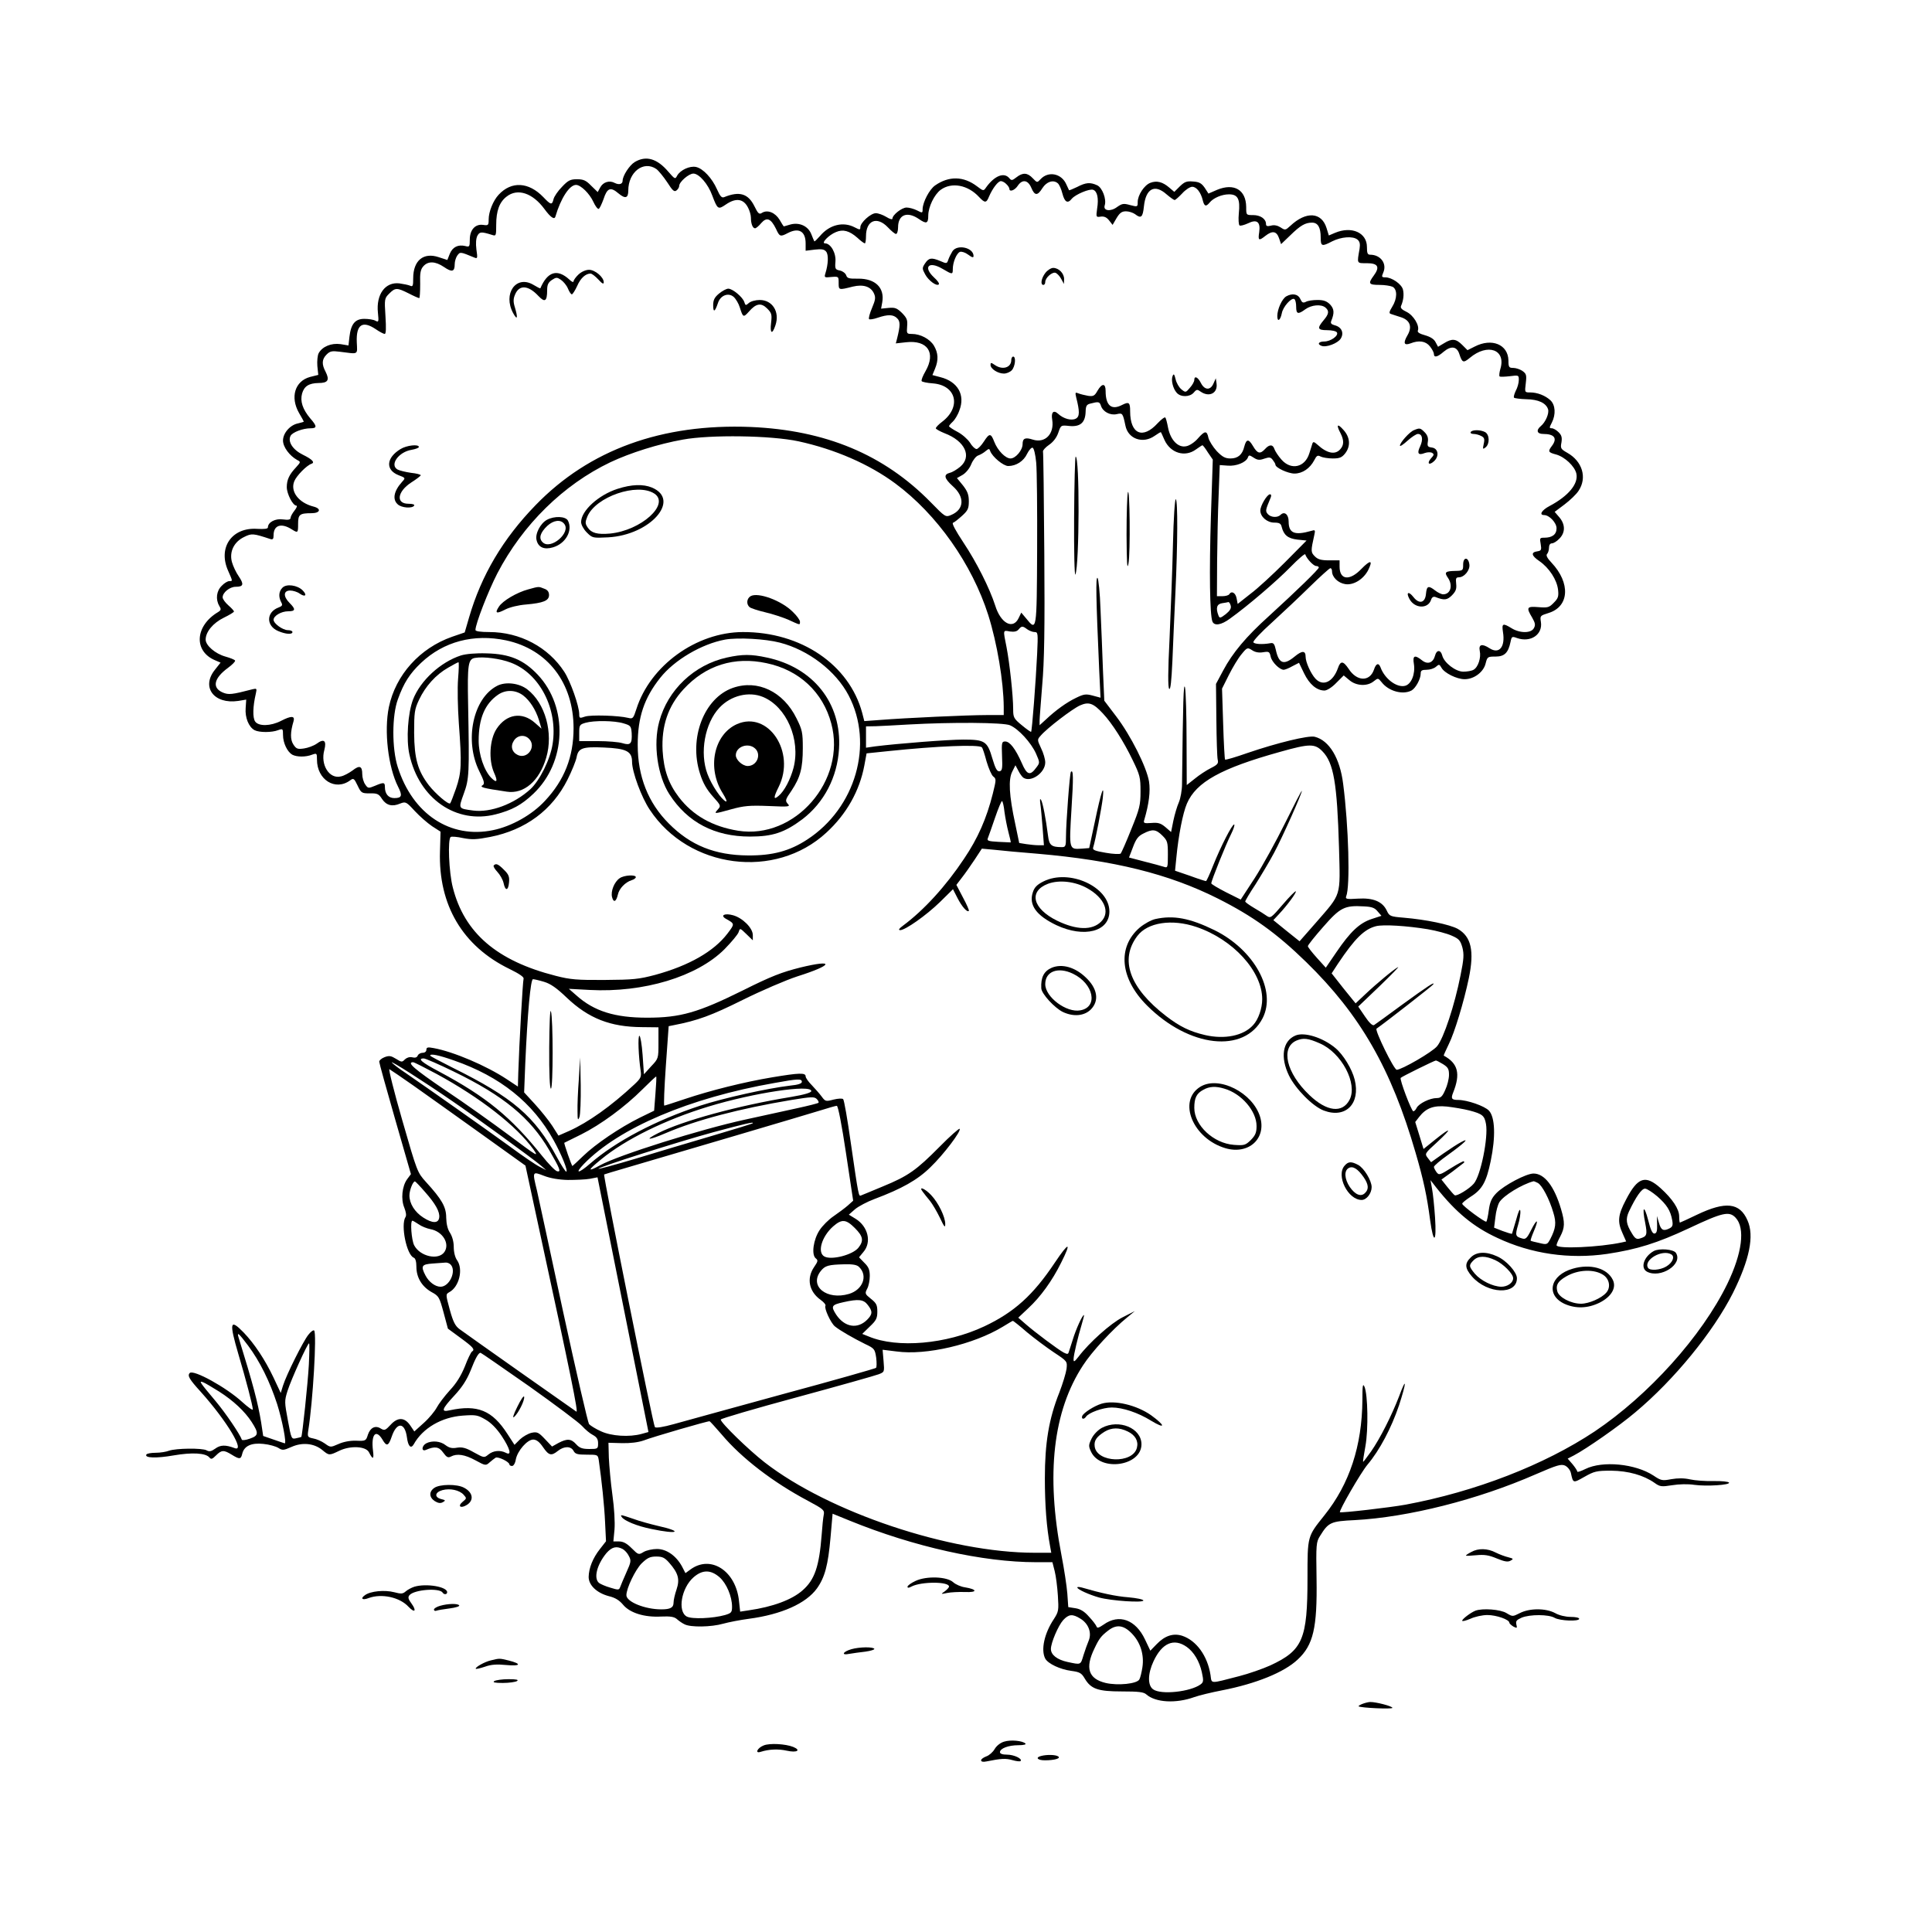 <?xml version="1.0" standalone="no"?>
<!DOCTYPE svg PUBLIC "-//W3C//DTD SVG 20010904//EN"
 "http://www.w3.org/TR/2001/REC-SVG-20010904/DTD/svg10.dtd">
<svg version="1.0" xmlns="http://www.w3.org/2000/svg"
 width="1024pt" height="1024pt" viewBox="0 0 1024 1024"
 preserveAspectRatio="xMidYMid meet">
<g transform="translate(0,1024) scale(0.1,-0.1)"
fill="#000000" stroke="none">
<path d="M3364 9381 c-28 -17 -64 -73 -64 -99 0 -18 -19 -23 -41 -12 -29 16
-63 5 -78 -24 l-13 -24 -35 34 c-27 28 -41 34 -75 34 -35 0 -47 -6 -79 -40
-22 -22 -42 -52 -45 -65 -8 -33 -14 -32 -54 10 -78 81 -169 86 -237 13 -29
-31 -53 -90 -53 -131 0 -31 -2 -33 -29 -29 -42 6 -71 -26 -71 -78 0 -38 -2
-40 -24 -34 -38 9 -67 -5 -82 -41 l-13 -33 -46 15 c-81 27 -135 -18 -135 -112
0 -41 -2 -46 -17 -39 -10 4 -35 9 -56 12 -75 9 -124 -58 -114 -155 5 -49 4
-52 -13 -43 -10 6 -37 10 -59 10 -49 0 -71 -27 -79 -96 l-5 -45 -42 7 c-49 7
-97 -13 -116 -48 -6 -11 -9 -42 -7 -68 l5 -47 -44 -11 c-80 -22 -106 -107 -58
-191 14 -23 25 -44 25 -46 0 -1 -14 -5 -30 -9 -42 -8 -80 -51 -80 -91 0 -34
34 -80 75 -103 20 -10 19 -11 -6 -39 -36 -38 -49 -66 -49 -105 0 -35 32 -98
51 -98 6 0 1 -12 -10 -26 -12 -15 -21 -32 -21 -39 0 -9 -12 -12 -40 -8 -41 6
-80 -15 -80 -42 0 -8 -18 -10 -57 -8 -134 9 -209 -99 -154 -222 25 -57 25 -55
6 -55 -9 0 -27 -11 -40 -25 -28 -27 -33 -72 -13 -106 11 -18 10 -23 -6 -33
-123 -73 -131 -208 -15 -256 l28 -12 -30 -38 c-74 -92 -5 -184 124 -165 l42 7
-3 -45 c-4 -50 16 -100 47 -117 25 -13 92 -13 125 0 25 9 26 8 26 -26 0 -42
23 -89 49 -104 25 -13 72 -13 105 0 25 9 26 8 26 -26 0 -107 97 -168 176 -110
17 13 21 11 39 -27 19 -40 22 -42 65 -42 40 1 48 -3 65 -30 23 -34 54 -42 96
-24 29 11 32 10 77 -39 26 -28 67 -64 92 -81 l45 -29 -3 -104 c-9 -285 120
-503 369 -624 51 -25 78 -43 74 -52 -4 -12 -23 -340 -28 -499 l-2 -72 -59 39
c-109 72 -283 146 -388 165 -31 6 -38 4 -38 -9 0 -9 -8 -16 -20 -16 -11 0 -23
-7 -26 -15 -4 -10 -14 -13 -29 -9 -14 3 -28 -1 -39 -11 -15 -16 -18 -15 -47 3
-26 16 -36 18 -60 9 -16 -6 -29 -17 -29 -24 0 -7 38 -144 84 -304 l84 -292
-20 -27 c-27 -37 -34 -106 -15 -151 9 -23 12 -42 6 -50 -26 -42 6 -200 44
-215 9 -3 14 -21 14 -48 0 -57 29 -105 80 -134 39 -21 42 -27 64 -108 l23 -86
68 -50 c67 -49 77 -61 59 -72 -5 -4 -22 -38 -37 -78 -20 -49 -45 -90 -80 -127
-28 -31 -59 -72 -69 -91 -10 -19 -40 -56 -68 -81 l-51 -46 -21 31 c-30 45 -67
46 -105 4 -27 -29 -32 -31 -51 -20 -29 19 -56 6 -69 -32 -10 -33 -12 -34 -63
-32 -32 1 -68 -6 -94 -18 -41 -18 -42 -18 -71 3 -17 12 -44 24 -62 27 -30 6
-31 9 -26 43 24 148 46 515 31 529 -4 4 -18 -6 -31 -23 -27 -34 -115 -209
-134 -269 l-12 -39 -38 81 c-45 95 -102 181 -159 240 -73 75 -77 54 -27 -117
39 -131 76 -273 76 -291 0 -7 -25 11 -56 39 -85 78 -258 173 -278 154 -14 -14
-3 -33 59 -101 138 -154 238 -321 178 -297 -48 18 -75 17 -102 -3 -21 -15 -32
-17 -46 -9 -24 13 -162 11 -199 -2 -15 -6 -47 -11 -71 -11 -24 0 -46 -4 -49
-9 -12 -19 53 -21 144 -5 99 17 170 13 190 -11 9 -11 15 -9 35 11 29 29 41 30
83 4 42 -26 49 -25 56 5 10 41 48 59 112 52 31 -3 66 -13 79 -21 22 -14 27
-14 70 5 58 26 121 19 164 -17 35 -29 36 -29 90 -3 59 28 141 24 157 -9 20
-40 27 -38 21 9 -11 86 15 117 50 59 22 -38 32 -35 49 15 27 80 70 78 81 -4 6
-47 21 -62 36 -36 47 85 147 144 260 152 69 5 79 3 120 -21 29 -16 60 -48 86
-87 45 -68 55 -107 22 -89 -30 15 -66 12 -92 -9 -23 -19 -24 -18 -77 11 -42
24 -61 29 -89 25 -27 -5 -42 -1 -61 13 -27 22 -72 26 -103 10 -25 -14 -26 -45
-2 -35 48 21 70 17 92 -14 18 -25 26 -29 41 -21 32 17 73 11 130 -20 53 -29
55 -29 75 -11 11 10 26 21 32 25 13 7 73 -22 73 -36 0 -4 6 -8 14 -8 8 0 17
15 20 35 9 46 61 105 92 105 17 0 33 -12 52 -40 31 -45 44 -48 79 -20 33 26
69 26 83 0 9 -17 21 -20 70 -20 59 0 59 0 64 -32 15 -105 29 -236 33 -325 l5
-102 -32 -41 c-38 -48 -59 -101 -60 -148 0 -44 43 -85 107 -102 34 -8 56 -22
76 -46 36 -43 113 -67 202 -62 47 2 68 -1 82 -13 10 -9 28 -22 41 -28 32 -17
142 -15 205 3 29 8 90 20 136 26 173 23 303 81 361 161 42 59 59 123 72 270
l11 126 91 -37 c339 -138 706 -220 987 -220 l87 0 12 -47 c7 -27 14 -85 17
-130 5 -78 4 -85 -21 -124 -51 -76 -70 -164 -46 -210 15 -27 78 -57 138 -65
44 -6 54 -11 71 -40 33 -56 70 -69 197 -69 89 0 116 -3 130 -16 49 -43 157
-49 254 -14 25 9 91 25 148 36 179 35 328 95 400 163 83 77 104 168 100 428
-3 184 -2 195 19 228 44 71 56 77 183 83 283 15 652 108 960 243 113 49 134
55 155 46 14 -7 27 -23 31 -39 12 -55 11 -55 71 -21 53 30 65 33 143 33 91 -1
172 -24 230 -65 28 -20 36 -21 93 -12 36 6 85 7 117 2 65 -9 192 -1 184 12 -3
5 -40 9 -82 8 -43 -1 -98 3 -125 9 -31 7 -64 7 -99 1 -47 -9 -54 -8 -94 19
-96 63 -270 80 -361 35 -24 -12 -43 -18 -43 -14 0 5 -11 22 -25 39 l-26 30 33
17 c65 34 239 155 325 228 207 173 414 427 518 633 88 177 114 303 77 385 -41
94 -116 102 -267 30 -48 -23 -89 -42 -91 -42 -2 0 -4 15 -4 33 0 39 -36 93
-98 149 -81 73 -122 59 -184 -61 -43 -81 -46 -117 -18 -178 l19 -43 -22 -5
c-120 -26 -347 -36 -347 -15 0 6 9 27 20 47 24 46 25 73 4 144 -36 122 -88
189 -146 189 -39 0 -156 -62 -197 -104 -25 -26 -34 -46 -40 -90 -4 -31 -10
-58 -13 -61 -6 -6 -128 84 -128 95 0 5 19 20 43 36 63 39 85 79 108 190 27
130 23 232 -9 267 -23 25 -116 57 -163 57 -35 0 -40 7 -27 39 40 100 26 155
-50 196 -1 1 11 28 27 61 30 60 80 224 106 349 30 145 13 221 -59 262 -43 23
-167 49 -286 59 -72 6 -76 8 -90 38 -23 48 -72 68 -153 63 -60 -4 -67 -2 -62
12 22 52 13 373 -16 596 -17 137 -74 231 -151 250 -33 8 -198 -32 -356 -86
-63 -22 -116 -38 -119 -35 -2 2 -7 88 -10 190 l-6 186 36 72 c20 40 50 90 67
110 30 37 32 37 56 22 16 -11 36 -15 59 -11 31 5 34 3 40 -24 6 -28 47 -69 69
-69 6 0 27 8 46 19 l35 18 27 -56 c28 -58 67 -91 108 -91 13 0 40 17 62 40
l40 40 30 -25 c36 -31 95 -34 129 -6 23 18 23 18 42 -5 37 -48 112 -68 158
-44 22 12 49 61 49 90 0 16 6 20 32 20 17 0 39 7 49 16 16 14 18 14 29 -5 15
-28 81 -61 123 -61 50 0 100 38 111 83 9 36 11 37 53 37 47 0 67 20 79 77 6
30 8 31 35 21 72 -25 137 19 126 86 -5 32 -4 33 41 47 110 34 117 159 15 267
-23 24 -30 39 -23 46 5 5 10 20 10 33 0 14 6 23 15 23 9 0 27 11 40 25 32 32
32 75 0 113 l-25 29 52 39 c29 22 63 54 75 73 46 69 20 156 -60 201 -35 20
-37 24 -31 55 4 26 1 38 -15 54 -12 12 -28 21 -36 21 -14 0 -14 3 0 30 22 43
19 93 -7 118 -28 26 -70 42 -108 42 -29 0 -29 0 -23 49 5 43 3 50 -18 65 -13
9 -35 16 -49 16 -22 0 -25 4 -25 40 -2 84 -88 120 -179 73 l-38 -19 -28 28
c-33 33 -54 35 -96 9 l-32 -19 -13 24 c-8 17 -28 29 -56 37 -29 8 -42 16 -38
25 10 26 -23 81 -60 99 -25 12 -34 21 -29 32 13 30 16 61 10 86 -7 29 -59 65
-93 65 -20 0 -21 3 -12 24 22 48 -13 96 -69 96 -14 0 -17 9 -17 41 0 76 -81
112 -169 75 l-33 -14 -12 39 c-26 85 -108 91 -192 12 -26 -24 -28 -24 -52 -8
-16 10 -34 14 -51 9 -20 -5 -26 -2 -26 9 0 27 -30 47 -68 47 -37 0 -37 0 -37
43 -1 91 -64 128 -154 91 l-46 -20 -20 31 c-17 24 -29 31 -62 33 -34 3 -45 -2
-70 -26 l-29 -29 -27 23 c-35 30 -66 38 -100 25 -32 -12 -67 -65 -67 -102 0
-26 -1 -26 -40 -16 -35 10 -43 8 -69 -10 -34 -26 -75 -21 -66 8 11 33 -13 95
-40 107 -37 17 -60 15 -106 -9 -23 -11 -42 -19 -43 -17 -1 2 -7 15 -14 30 -25
59 -96 73 -137 28 -18 -19 -18 -19 -41 5 -28 30 -53 32 -87 5 -22 -17 -26 -18
-37 -5 -28 34 -79 14 -124 -49 -13 -19 -14 -19 -47 6 -72 55 -150 56 -223 5
-30 -21 -65 -88 -66 -125 0 -22 -1 -22 -30 -7 -16 8 -41 15 -55 15 -25 0 -75
-39 -75 -59 0 -6 -15 -2 -32 9 -18 11 -43 20 -56 20 -27 0 -82 -50 -82 -74 0
-15 -3 -15 -30 -1 -61 32 -134 14 -184 -46 -15 -17 -28 -30 -30 -28 -1 2 -9
19 -16 38 -17 43 -63 64 -111 51 -19 -6 -35 -10 -35 -10 -1 0 -11 16 -22 35
-23 38 -64 55 -93 37 -15 -10 -21 -5 -41 36 -33 66 -79 80 -160 47 -13 -5 -21
4 -38 42 -26 59 -74 110 -111 118 -33 7 -83 -16 -100 -46 -10 -20 -12 -19 -46
20 -60 71 -119 88 -179 52z m115 -37 c12 -9 38 -41 58 -71 28 -44 37 -52 49
-42 8 6 14 17 14 24 0 21 51 65 75 65 30 0 78 -55 100 -116 28 -74 31 -76 72
-48 54 37 94 31 118 -17 8 -15 15 -39 15 -53 0 -31 9 -56 22 -56 5 0 20 12 33
28 29 33 51 24 78 -31 19 -42 23 -43 63 -22 58 30 94 9 94 -55 l0 -39 48 6
c36 4 51 2 61 -11 13 -16 11 -66 -4 -114 -7 -23 -6 -24 31 -20 39 3 39 3 39
-32 0 -38 0 -38 75 -19 55 13 95 1 112 -36 10 -22 8 -34 -10 -77 -12 -28 -19
-54 -16 -59 2 -4 23 -1 46 7 53 18 83 18 103 -3 17 -16 17 -38 0 -106 l-7 -27
54 6 c114 13 160 -55 103 -154 -14 -24 -23 -47 -20 -52 2 -4 29 -10 60 -12
124 -10 151 -125 49 -203 -19 -14 -34 -30 -34 -35 0 -4 21 -16 46 -26 109 -41
147 -124 83 -178 -17 -14 -41 -29 -55 -32 -34 -9 -30 -29 15 -70 66 -58 62
-125 -9 -154 -28 -12 -31 -10 -107 68 -248 253 -557 382 -954 399 -470 19
-855 -120 -1140 -414 -173 -178 -288 -372 -353 -596 l-23 -79 -67 -23 c-171
-60 -299 -202 -335 -373 -26 -127 -4 -317 49 -422 24 -47 20 -60 -20 -60 -31
0 -50 22 -50 59 0 25 -6 26 -53 6 -34 -14 -37 -14 -51 7 -9 12 -16 37 -16 55
0 43 -14 49 -52 19 -18 -13 -45 -28 -61 -31 -61 -16 -110 61 -88 140 13 50 -2
62 -41 33 -16 -11 -46 -22 -67 -25 -34 -5 -41 -2 -56 21 -17 26 -17 64 1 124
8 29 -13 29 -67 1 -55 -28 -117 -29 -136 -4 -15 20 -13 81 3 149 6 27 5 28
-17 23 -111 -29 -127 -30 -157 -18 -60 25 -49 76 26 131 23 17 40 34 38 39 -3
5 -26 14 -51 21 -54 15 -105 59 -105 90 0 41 39 88 96 116 29 14 54 29 54 33
0 4 -13 18 -30 33 -16 14 -30 33 -30 42 0 26 38 56 69 56 42 0 45 13 16 56
-14 20 -30 54 -36 76 -14 54 11 106 65 132 40 20 48 19 139 -11 13 -4 17 0 17
20 0 54 41 67 97 31 32 -20 33 -19 33 30 0 49 8 56 71 56 46 0 54 24 11 35
-79 20 -125 80 -102 135 12 29 66 84 91 92 20 7 3 24 -46 48 -53 26 -81 69
-65 100 10 19 65 40 106 40 35 0 35 11 -2 53 -40 48 -54 90 -43 131 11 39 36
55 87 56 50 0 60 15 38 59 -22 41 -20 67 5 92 18 18 29 20 68 15 104 -13 95
-19 92 50 -4 94 30 117 101 69 20 -14 42 -25 47 -25 7 0 8 32 4 94 -6 92 -5
95 20 120 32 32 41 32 103 1 27 -14 52 -25 56 -25 3 0 5 33 5 74 -2 60 2 78
17 95 25 28 63 27 109 -4 42 -29 57 -26 57 14 0 15 6 36 14 47 15 20 15 20 90
-11 17 -7 18 -4 11 43 -4 32 -2 58 5 72 12 22 20 23 78 5 21 -7 22 -5 22 54 0
73 17 120 55 149 58 46 138 19 200 -65 33 -45 54 -60 59 -40 28 95 74 167 109
167 25 0 72 -46 92 -90 10 -22 23 -39 28 -37 5 1 16 25 26 52 19 59 37 66 79
30 36 -30 52 -26 52 15 0 98 81 161 149 114z m1855 -80 c9 -8 16 -20 16 -25 0
-18 28 -8 44 16 24 36 54 32 72 -10 18 -43 33 -44 59 -2 22 34 57 46 81 26 8
-6 19 -31 25 -55 12 -46 28 -55 50 -27 20 23 94 54 113 47 22 -8 30 -45 21
-100 -6 -45 -6 -46 20 -42 18 2 31 -4 44 -21 l18 -23 21 36 c17 28 28 36 50
36 15 0 37 -7 48 -15 32 -25 41 -17 47 41 10 95 57 120 120 64 19 -16 38 -30
43 -30 4 0 22 16 40 35 17 19 41 35 53 35 23 0 46 -30 56 -72 8 -32 17 -35 36
-12 20 25 65 44 103 44 47 0 60 -25 52 -101 -3 -32 -1 -61 4 -64 5 -3 24 2 44
11 48 24 68 8 60 -47 -7 -44 -2 -47 33 -19 37 29 59 25 72 -12 l11 -32 48 46
c54 53 80 68 116 68 31 0 46 -25 46 -79 0 -47 6 -49 61 -20 48 24 110 29 134
9 12 -10 15 -23 11 -49 -14 -80 -16 -76 39 -76 59 0 70 -20 36 -66 -31 -42
-27 -49 30 -49 28 0 59 -5 70 -10 26 -14 25 -63 -2 -106 -16 -26 -18 -35 -7
-38 7 -3 29 -9 49 -16 52 -15 66 -51 39 -97 -24 -41 -19 -56 16 -43 45 18 81
12 103 -16 12 -15 21 -33 21 -40 0 -21 19 -17 52 12 40 33 70 28 83 -13 15
-46 21 -48 55 -20 95 80 194 44 162 -59 -5 -18 -7 -35 -4 -39 3 -3 27 -2 54 1
47 6 48 6 48 -20 0 -15 -7 -41 -16 -57 -8 -17 -13 -34 -9 -37 3 -3 33 -7 65
-8 64 -1 104 -20 115 -53 7 -22 -14 -70 -39 -90 -26 -22 -19 -41 13 -41 60 0
77 -23 46 -64 -22 -29 -19 -34 23 -45 46 -13 98 -62 107 -101 12 -54 -42 -119
-142 -172 -42 -22 -57 -48 -29 -48 28 0 66 -41 66 -70 0 -33 -23 -50 -65 -50
-24 0 -25 -2 -19 -34 5 -30 3 -35 -17 -38 -36 -5 -33 -23 10 -52 52 -36 93
-99 99 -152 4 -36 0 -46 -23 -69 -24 -25 -32 -27 -81 -23 -62 5 -66 -1 -33
-56 16 -28 18 -39 9 -55 -14 -28 -74 -28 -118 -1 -47 29 -53 26 -46 -20 13
-79 -20 -119 -71 -86 -40 26 -59 21 -52 -14 8 -36 -9 -87 -33 -100 -10 -6 -35
-10 -54 -10 -41 0 -102 47 -112 86 -8 31 -30 31 -38 -1 -10 -38 -39 -49 -69
-25 -39 31 -51 26 -43 -20 8 -53 -14 -107 -47 -115 -44 -11 -108 37 -130 98
-10 26 -24 21 -35 -13 -23 -65 -91 -62 -134 5 -29 43 -43 44 -57 3 -26 -73
-79 -98 -119 -55 -24 26 -52 87 -52 116 0 33 -18 34 -57 2 -59 -49 -85 -39
-101 35 -7 31 -12 38 -28 35 -44 -8 -87 -5 -91 5 -2 7 42 54 99 105 57 52 147
137 200 189 53 52 102 96 108 98 5 2 10 -5 10 -16 0 -31 32 -62 70 -68 44 -7
97 26 122 75 26 53 12 55 -36 6 -62 -65 -116 -60 -116 12 l0 33 -55 0 c-43 0
-60 5 -76 21 -22 22 -22 28 -3 113 6 27 5 29 -17 22 -88 -25 -119 -12 -119 50
0 37 -22 56 -43 35 -16 -16 -52 -14 -68 5 -13 16 -12 20 16 87 4 10 3 17 -4
17 -15 0 -51 -60 -51 -86 0 -33 36 -64 74 -64 27 0 35 -5 39 -22 11 -44 33
-62 83 -68 l49 -5 -115 -116 c-63 -63 -145 -139 -183 -167 l-67 -53 -6 31 c-6
29 -27 40 -39 20 -3 -5 -19 -10 -36 -10 l-29 0 1 188 c1 103 4 259 8 347 l6
160 42 -3 c45 -4 97 17 107 43 5 14 8 14 31 -1 20 -13 31 -14 56 -5 27 9 34 8
45 -7 7 -9 14 -20 14 -25 0 -16 67 -47 101 -47 42 0 82 27 105 71 12 24 18 28
34 19 10 -5 39 -10 64 -10 36 0 48 5 65 26 31 39 27 87 -9 126 -32 36 -39 27
-15 -18 19 -38 19 -63 -2 -86 -27 -30 -70 -21 -120 25 -18 16 -23 17 -27 6 -2
-8 -10 -31 -16 -51 -23 -76 -97 -92 -148 -34 -17 19 -33 44 -37 55 -8 26 -27
27 -50 1 -26 -28 -40 -25 -64 16 -23 39 -35 38 -46 -3 -10 -43 -34 -63 -73
-63 -28 0 -43 8 -73 39 -20 22 -40 54 -44 70 -8 40 -19 39 -56 -3 -16 -19 -44
-38 -61 -41 -43 -10 -84 32 -97 98 -5 26 -11 51 -15 54 -3 4 -21 -10 -40 -30
-79 -87 -146 -58 -146 63 0 47 -6 52 -42 34 -57 -30 -88 -4 -88 74 0 41 -19
42 -43 1 -15 -27 -22 -31 -50 -27 -17 3 -41 9 -51 13 -17 7 -18 5 -12 -21 19
-75 19 -102 -2 -113 -23 -12 -65 -1 -94 26 -24 22 -38 8 -31 -32 12 -75 -38
-126 -103 -105 -40 13 -54 7 -54 -24 0 -32 -37 -76 -64 -76 -27 0 -68 42 -86
88 -18 47 -26 47 -55 2 -14 -22 -32 -40 -39 -40 -8 0 -24 15 -35 34 -12 18
-41 44 -66 57 -25 13 -45 27 -45 30 0 3 9 14 20 24 10 9 27 36 35 60 32 82 -9
153 -101 176 l-42 11 14 34 c19 46 17 83 -6 122 -22 36 -72 62 -117 62 -27 0
-28 2 -25 40 3 34 -1 44 -27 71 -27 26 -37 30 -71 27 l-40 -4 6 33 c14 77 -36
127 -128 126 -48 -1 -58 2 -63 18 -4 11 -19 22 -33 25 -25 5 -27 9 -24 47 4
46 -25 97 -55 97 -23 0 20 45 58 60 37 16 71 7 113 -30 18 -17 36 -30 40 -30
3 0 6 17 6 38 0 84 58 108 116 47 18 -19 37 -35 43 -35 6 0 11 16 11 35 0 68
49 87 112 43 38 -26 48 -23 48 19 0 46 32 112 66 137 58 42 144 26 203 -38 31
-33 39 -33 53 2 19 44 48 82 63 82 7 0 21 -7 29 -16z m501 -1174 c10 -32 49
-53 84 -45 31 7 32 5 46 -61 14 -71 93 -98 155 -54 17 12 32 21 33 19 2 -2 10
-21 19 -41 32 -70 109 -93 167 -50 17 12 32 22 34 22 3 0 16 -17 29 -38 l26
-38 -10 -304 c-9 -289 -6 -518 8 -554 10 -25 47 -19 93 15 95 68 250 201 321
274 41 42 76 72 78 67 7 -23 44 -62 58 -62 8 0 14 -4 14 -8 0 -9 -116 -122
-264 -257 -121 -109 -193 -195 -243 -289 l-38 -71 2 -189 c1 -104 4 -199 7
-212 5 -20 0 -27 -36 -45 -24 -12 -62 -37 -85 -56 l-43 -34 -1 238 c0 131 -4
256 -8 278 -8 36 -11 -71 -16 -510 0 -33 -8 -77 -17 -98 -9 -20 -22 -64 -29
-97 l-12 -60 -30 26 c-25 21 -39 25 -74 22 -40 -3 -44 -1 -38 17 25 85 33 151
25 203 -13 77 -97 244 -174 345 l-63 83 -7 159 c-3 88 -9 233 -13 323 -3 91
-11 165 -16 169 -10 6 -8 -105 9 -489 l7 -146 -41 11 c-37 10 -48 8 -89 -12
-50 -24 -107 -65 -160 -115 l-33 -30 0 25 c0 13 7 98 14 189 11 124 14 296 11
695 -2 292 -5 535 -7 542 -1 6 13 22 32 35 22 15 40 38 49 64 14 41 14 41 60
36 57 -5 83 18 85 75 1 32 5 39 26 44 42 11 48 10 55 -11z m-1603 -189 c193
-42 375 -121 514 -224 220 -163 406 -427 492 -697 47 -149 81 -352 82 -487 l0
-43 -92 0 c-98 0 -426 -15 -565 -26 l-82 -6 -11 43 c-69 257 -325 430 -633
429 -247 -1 -491 -178 -564 -408 -16 -50 -19 -53 -43 -47 -52 13 -199 17 -229
7 -29 -10 -31 -9 -31 13 0 42 -46 173 -79 224 -85 131 -235 211 -398 211 -46
0 -73 4 -73 11 0 32 68 207 116 300 135 259 350 470 599 589 106 50 255 97
384 120 147 27 469 22 613 -9z m1260 -112 c4 -41 6 -251 5 -466 -2 -430 -2
-430 -58 -361 l-26 31 -14 -29 c-30 -63 -95 -28 -124 66 -30 93 -99 230 -169
335 -41 62 -62 101 -55 104 7 2 28 19 48 37 31 28 36 39 36 77 0 35 -7 53 -31
84 l-32 39 30 17 c17 10 37 34 46 57 9 22 26 43 37 46 11 4 29 14 39 23 17 14
20 14 24 1 11 -31 70 -80 96 -80 42 0 82 26 100 65 10 20 23 34 29 32 7 -2 15
-36 19 -78z m1031 -759 c4 -14 -4 -27 -26 -45 -29 -22 -33 -23 -39 -7 -15 39
-9 61 20 65 15 2 30 5 33 6 4 0 9 -8 12 -19z m-1079 -125 c11 -8 29 -15 39
-15 19 0 19 -6 14 -117 -7 -145 -27 -407 -32 -412 -2 -1 -24 14 -49 35 -43 35
-46 42 -46 85 0 72 -19 245 -35 328 -19 95 -20 91 18 84 23 -3 37 0 46 11 16
19 21 19 45 1z m-2762 -59 c221 -47 358 -226 358 -466 0 -152 -49 -275 -151
-384 -69 -75 -178 -136 -276 -156 -226 -47 -426 85 -505 335 -31 97 -31 273 1
359 31 86 62 135 123 193 120 113 279 155 450 119z m1451 -12 c152 -39 297
-150 365 -280 135 -258 37 -597 -220 -764 -93 -61 -184 -85 -313 -84 -175 1
-305 53 -420 169 -110 110 -165 250 -165 417 0 146 34 248 119 355 75 95 220
180 344 203 68 12 213 4 290 -16z m1713 -376 c48 -51 111 -150 157 -246 39
-80 42 -93 42 -167 0 -72 -5 -92 -49 -200 -26 -66 -52 -124 -56 -129 -5 -4
-40 -3 -79 4 -59 10 -71 15 -67 28 12 37 45 211 51 262 9 86 -9 33 -42 -125
l-30 -140 -39 -3 c-68 -4 -68 -8 -55 208 11 172 10 213 -3 199 -6 -6 -26 -273
-26 -342 0 -52 -2 -57 -22 -57 -55 0 -67 10 -73 59 -12 94 -28 176 -37 191 -6
10 -7 4 -4 -20 3 -19 8 -77 12 -127 l7 -93 -29 0 c-16 0 -45 3 -65 6 l-37 6
-21 101 c-33 152 -37 236 -16 277 l17 34 16 -30 c8 -16 20 -32 26 -36 40 -27
116 26 116 81 0 17 -10 51 -22 75 -21 45 -21 46 -2 67 34 40 168 142 208 160
47 21 71 12 122 -43z m-2541 -52 c37 -11 40 -14 43 -51 3 -57 -6 -67 -49 -54
-18 6 -78 11 -131 11 l-98 0 0 44 c0 40 2 44 33 53 45 13 154 12 202 -3z
m2048 -10 c45 -19 112 -92 138 -150 21 -48 21 -49 1 -75 -32 -44 -49 -39 -76
24 -34 77 -64 115 -88 115 -18 0 -20 -5 -17 -77 3 -66 1 -78 -13 -81 -13 -2
-22 13 -38 67 -27 93 -40 101 -155 101 -81 0 -347 -21 -467 -36 l-48 -7 0 57
0 56 53 1 c28 1 106 5 172 9 232 13 503 11 538 -4z m-149 -117 c4 -3 15 -37
25 -75 11 -37 27 -74 36 -80 16 -12 15 -18 -3 -91 -33 -131 -79 -236 -152
-344 -97 -146 -213 -273 -325 -356 -20 -15 -25 -22 -14 -23 27 0 138 78 211
149 l69 68 24 -47 c23 -45 51 -77 60 -68 3 2 -11 34 -31 71 l-35 67 29 38 c16
20 46 63 68 96 l38 58 66 -6 c36 -4 139 -14 230 -21 403 -35 693 -106 954
-237 185 -93 312 -184 469 -337 287 -280 451 -566 580 -1011 42 -144 60 -228
77 -357 18 -131 35 -121 26 15 -4 59 -11 127 -16 152 l-8 45 31 -40 c103 -130
197 -208 323 -266 180 -85 382 -114 582 -85 159 24 265 57 434 136 178 84 213
92 247 56 52 -55 35 -188 -44 -351 -135 -277 -417 -590 -703 -782 -268 -178
-632 -319 -1002 -388 -82 -15 -342 -45 -348 -40 -7 6 110 209 146 252 64 76
126 193 167 314 41 126 41 158 0 47 -39 -101 -100 -222 -148 -291 -22 -31 -41
-56 -42 -55 -2 2 4 39 12 83 16 88 13 273 -5 315 -9 20 -11 6 -11 -71 -2 -242
-68 -444 -201 -610 -91 -114 -90 -108 -90 -333 0 -325 -25 -383 -197 -463 -40
-18 -114 -44 -165 -57 -159 -41 -145 -42 -152 6 -16 102 -75 183 -150 208 -47
15 -92 1 -136 -45 l-33 -34 -28 59 c-50 106 -138 138 -220 79 -25 -17 -34 -20
-37 -10 -3 8 -20 31 -40 52 -24 28 -46 41 -72 45 l-38 6 -5 72 c-3 39 -17 131
-31 203 -83 429 -45 763 114 1006 47 73 156 191 235 255 l40 33 -65 -33 c-63
-32 -177 -134 -233 -208 -22 -28 -27 -31 -27 -15 0 23 23 118 44 188 8 26 13
47 11 47 -8 0 -42 -74 -59 -130 -10 -30 -19 -61 -22 -68 -3 -10 -8 -10 -26 -1
-30 16 -153 108 -202 151 l-39 34 53 50 c65 60 127 146 174 241 57 113 42 113
-33 1 -116 -174 -217 -264 -374 -338 -202 -95 -461 -117 -612 -54 l-35 14 40
39 c34 32 40 44 40 79 0 35 -5 45 -34 68 -31 25 -33 28 -20 53 8 14 14 45 14
68 0 32 -6 48 -29 70 l-28 29 23 28 c45 52 25 135 -41 176 l-36 22 33 29 c18
15 65 40 103 54 144 54 228 101 296 168 70 67 166 194 155 204 -3 3 -51 -39
-106 -95 -123 -124 -166 -155 -300 -210 -58 -24 -110 -46 -116 -48 -13 -6 -13
-9 -55 281 -17 121 -35 224 -40 229 -4 5 -26 4 -51 -2 -41 -11 -44 -10 -63 16
-11 15 -35 42 -52 60 -18 18 -33 39 -33 47 0 20 -33 19 -177 -5 -150 -25 -329
-70 -463 -115 -57 -19 -106 -35 -109 -35 -4 0 0 95 8 210 l15 211 25 5 c130
25 202 52 367 134 101 50 229 105 290 125 190 60 201 92 16 47 -99 -25 -154
-46 -304 -121 -238 -118 -332 -145 -508 -145 -171 0 -281 34 -375 118 l-40 35
111 -6 c285 -15 568 70 714 216 37 38 71 78 75 91 7 22 7 22 41 -11 l34 -33 0
28 c0 37 -54 91 -105 105 -43 12 -69 0 -39 -18 50 -28 49 -27 9 -80 -72 -94
-203 -169 -382 -218 -87 -23 -116 -26 -268 -27 -146 -1 -183 2 -260 22 -311
79 -484 227 -545 468 -21 80 -28 258 -11 268 5 3 34 1 65 -6 47 -9 72 -8 144
6 187 37 329 142 410 304 23 46 44 98 48 118 9 49 31 57 144 52 120 -5 150
-20 150 -76 0 -53 50 -189 94 -254 207 -313 665 -372 936 -121 107 98 176 222
201 355 l12 65 116 12 c259 27 479 36 495 20z m1805 -21 c60 -61 78 -170 88
-510 7 -266 15 -240 -123 -399 l-86 -98 -70 56 -69 56 29 31 c45 48 95 116 90
122 -3 2 -34 -29 -69 -70 -60 -70 -65 -74 -84 -61 -11 8 -41 27 -67 42 -27 16
-48 31 -48 35 0 4 24 45 54 90 29 46 74 121 99 168 44 82 147 313 147 328 -1
4 -40 -72 -88 -169 -48 -97 -120 -228 -161 -292 l-75 -115 -78 39 c-43 22 -78
43 -78 47 0 14 78 208 105 261 14 28 21 51 16 51 -11 0 -70 -115 -111 -217
-18 -46 -35 -83 -38 -83 -4 0 -42 12 -85 28 l-79 27 7 70 c11 116 34 235 56
286 49 114 181 187 494 274 156 44 184 44 224 3z m-1685 -322 c4 -29 13 -77
21 -107 8 -29 13 -53 12 -54 -1 0 -30 1 -65 3 -55 3 -62 6 -56 20 4 10 21 58
38 108 17 50 34 90 37 88 4 -2 10 -28 13 -58z m837 -125 c27 -27 29 -35 29
-101 0 -70 -1 -71 -22 -64 -13 4 -59 17 -104 28 l-80 21 21 55 c16 43 28 59
55 72 48 25 67 23 101 -11z m1141 -402 l20 -23 -52 -17 c-64 -21 -113 -67
-187 -176 l-56 -82 -47 52 c-26 29 -48 57 -48 62 0 6 37 52 81 102 90 103 113
115 216 109 43 -2 58 -8 73 -27z m265 -94 c46 -8 103 -23 127 -34 39 -17 46
-25 57 -63 9 -36 8 -60 -10 -148 -31 -157 -89 -333 -124 -375 -25 -31 -188
-125 -214 -125 -15 0 -118 211 -107 218 41 28 295 226 300 234 12 18 -28 -8
-167 -109 -74 -55 -140 -102 -146 -106 -8 -5 -26 12 -48 45 l-36 53 113 108
c62 60 106 105 98 101 -21 -10 -115 -88 -175 -145 l-50 -47 -64 79 -63 80 34
52 c89 133 139 182 201 198 39 10 164 2 274 -16z m-4683 -279 c34 -10 67 -33
120 -84 116 -110 231 -155 398 -156 l88 -1 0 -83 c0 -82 0 -83 -39 -124 l-38
-42 -7 102 c-4 56 -12 102 -17 102 -9 0 -5 -109 7 -188 4 -29 0 -38 -33 -69
-124 -116 -246 -202 -346 -247 l-57 -25 -33 52 c-19 29 -60 80 -92 115 l-57
62 6 153 c12 268 28 447 41 447 6 0 33 -6 59 -14z m-477 -417 c244 -85 417
-223 527 -422 42 -75 79 -167 67 -167 -4 0 -27 35 -50 78 -116 215 -233 315
-552 473 -65 33 -119 61 -119 64 0 12 45 3 127 -26z m-3 -58 c266 -129 407
-246 507 -417 58 -100 64 -117 42 -112 -10 2 -46 39 -81 83 -164 205 -295 312
-544 445 -93 49 -117 70 -82 70 9 0 80 -31 158 -69z m-4 -159 c119 -81 425
-304 465 -338 l30 -26 -35 18 c-19 9 -91 58 -160 109 -121 88 -432 307 -553
390 -32 21 -63 45 -70 53 -13 16 171 -101 323 -206z m5248 198 c27 -17 32 -26
32 -57 0 -21 -9 -57 -20 -80 -15 -35 -24 -43 -45 -43 -36 0 -93 -28 -106 -51
-5 -11 -13 -19 -18 -19 -10 0 -74 170 -67 177 6 7 177 91 186 92 3 1 20 -8 38
-19z m-5336 -51 c234 -127 425 -276 516 -402 29 -42 20 -36 -126 73 -86 64
-241 175 -345 244 -163 111 -203 146 -167 146 5 0 60 -28 122 -61z m-122 -62
c63 -45 223 -158 355 -253 l240 -172 74 -343 c168 -775 207 -968 196 -961 -14
9 -580 408 -619 437 -23 17 -34 38 -52 103 -22 81 -22 82 -3 93 53 28 75 122
42 169 -11 15 -18 43 -18 71 0 28 -8 56 -20 75 -13 19 -19 47 -20 80 0 57 -23
97 -107 189 -46 51 -47 53 -126 328 -44 152 -74 274 -68 270 6 -3 63 -42 126
-86z m1284 -44 l-7 -90 -76 -37 c-105 -52 -235 -140 -300 -203 -30 -29 -56
-53 -57 -53 -4 0 -46 121 -43 123 2 1 42 21 89 44 104 52 232 146 325 239 39
39 71 69 73 68 2 -1 0 -42 -4 -91z m776 63 c0 -9 -20 -16 -62 -20 -119 -14
-353 -66 -476 -106 -235 -77 -448 -189 -585 -308 -62 -54 -83 -54 -32 -1 186
191 559 350 1010 429 126 23 145 23 145 6z m50 -49 c0 -8 -36 -19 -107 -31
-282 -46 -577 -127 -705 -192 -77 -39 -51 -39 40 0 163 70 392 130 667 176
105 17 121 18 134 5 8 -8 12 -17 9 -20 -3 -3 -54 -16 -114 -29 -60 -13 -183
-40 -274 -60 -239 -52 -673 -189 -769 -242 -69 -38 -68 -28 5 31 130 107 342
211 569 280 240 73 545 119 545 82z m184 -329 l38 -252 -29 -26 c-16 -14 -50
-39 -76 -57 -25 -17 -58 -50 -73 -73 -33 -50 -44 -129 -21 -149 14 -11 13 -16
-9 -48 -40 -60 -26 -129 36 -173 17 -12 28 -26 25 -31 -8 -12 28 -91 50 -109
25 -21 100 -64 161 -94 49 -23 51 -27 58 -72 3 -26 3 -51 -1 -54 -5 -4 -226
-67 -493 -139 -267 -73 -527 -145 -578 -159 -57 -16 -96 -22 -101 -16 -9 9
-275 1334 -269 1339 2 1 57 18 123 37 236 69 951 280 1025 303 41 13 80 24 85
24 7 1 27 -104 49 -251z m3305 226 c68 -18 79 -27 87 -71 13 -71 -28 -276 -65
-317 -23 -27 -90 -68 -101 -61 -5 3 -22 23 -39 44 l-31 39 58 42 c31 24 59 45
61 47 2 1 2 5 0 8 -3 2 -33 -14 -68 -36 -59 -37 -64 -39 -77 -22 -7 10 -14 23
-14 28 0 6 34 35 75 64 86 62 119 94 70 68 -16 -8 -59 -36 -95 -61 l-65 -46
-17 22 c-18 23 -17 24 50 85 81 75 75 82 -11 13 l-62 -50 -22 72 -22 71 20 26
c37 48 77 63 148 56 35 -4 89 -13 120 -21z m-3800 -68 c-2 -2 -98 -32 -214
-66 -115 -34 -298 -88 -405 -121 -107 -32 -196 -56 -198 -54 -7 7 422 143 609
194 171 46 219 57 208 47z m-979 -300 c41 0 93 2 116 6 l41 8 135 -675 135
-675 -36 -10 c-65 -18 -161 -12 -216 14 -27 12 -56 30 -63 38 -6 8 -68 276
-137 594 -68 318 -131 608 -139 644 -25 102 -25 102 37 78 33 -13 79 -21 127
-22z m-757 -64 c55 -62 79 -105 75 -135 -4 -32 -36 -32 -85 0 -45 29 -73 74
-73 117 0 28 20 78 30 74 4 -2 28 -27 53 -56z m5898 48 c23 -13 61 -85 82
-157 17 -55 13 -83 -16 -140 -16 -30 -18 -31 -59 -21 -23 5 -44 10 -45 12 -2
2 6 25 17 51 28 65 17 69 -15 5 -22 -44 -29 -50 -48 -44 -35 10 -37 16 -21 71
9 29 14 63 12 75 -2 15 -10 -2 -22 -47 -11 -38 -21 -72 -22 -74 -2 -2 -24 5
-49 14 l-46 18 7 56 c3 31 13 66 21 79 22 35 118 94 181 111 2 1 12 -4 23 -9z
m633 -71 c50 -44 70 -75 79 -126 5 -26 2 -35 -13 -43 -33 -17 -46 -11 -57 28
l-11 37 1 -45 c1 -33 -2 -46 -13 -48 -11 -2 -21 17 -34 70 -22 85 -34 74 -16
-14 12 -63 9 -71 -27 -82 -18 -6 -27 -1 -43 26 -31 50 -35 76 -16 117 37 78
67 121 85 121 10 0 39 -19 65 -41z m-6565 -148 c15 -11 43 -22 63 -26 64 -12
103 -76 74 -120 -31 -47 -130 -25 -161 35 -14 28 -22 130 -9 130 3 0 18 -9 33
-19z m2312 -20 c44 -44 48 -67 19 -104 -30 -38 -142 -67 -180 -47 -40 21 -15
106 46 160 46 40 68 38 115 -9z m-2143 -193 c33 -33 -5 -118 -53 -118 -28 0
-62 25 -80 60 -26 50 -20 59 38 63 28 2 59 4 68 5 8 1 20 -3 27 -10z m2166
-14 c47 -46 19 -120 -54 -142 -118 -35 -213 41 -150 121 23 29 40 34 127 36
44 1 66 -3 77 -15z m45 -200 c27 -34 26 -50 -3 -79 -51 -51 -119 -40 -164 27
-29 45 -25 52 38 66 80 18 107 15 129 -14z m844 -145 c40 -33 104 -81 143
-107 71 -47 71 -47 67 -87 -3 -22 -20 -78 -38 -125 -56 -140 -77 -269 -77
-455 0 -142 9 -261 28 -362 l6 -33 -88 0 c-451 0 -1091 215 -1431 479 -86 67
-233 210 -233 227 0 5 181 58 403 118 221 60 416 115 434 122 31 12 31 12 26
71 l-5 59 73 -9 c158 -22 409 37 564 131 28 17 51 31 53 31 2 1 36 -26 75 -60z
m-4128 -71 c62 -83 115 -190 154 -310 27 -86 51 -209 40 -208 -2 1 -29 9 -59
20 l-55 19 -11 73 c-17 103 -42 199 -120 451 -9 30 3 19 51 -45z m322 -101
c-5 -95 -35 -379 -40 -383 -1 -1 -13 -4 -27 -7 -25 -6 -26 -4 -44 94 -18 97
-19 103 -2 157 19 60 106 252 114 252 3 0 2 -51 -1 -113z m1167 -114 c138 -98
265 -193 281 -211 17 -19 42 -40 58 -48 20 -11 27 -22 27 -44 0 -29 -2 -30
-46 -30 -37 0 -52 5 -70 25 -27 30 -48 31 -94 7 l-34 -19 -38 40 c-33 35 -41
39 -70 33 -18 -4 -46 -20 -62 -35 l-29 -29 -37 57 c-81 126 -159 158 -307 126
-47 -11 -42 6 25 78 41 44 66 83 86 132 26 67 42 95 53 95 3 0 118 -80 257
-177z m-1642 -29 c75 -48 135 -104 172 -161 38 -59 37 -72 -9 -88 -22 -8 -41
-10 -43 -6 -10 29 -86 141 -137 202 -88 105 -92 111 -69 103 11 -4 49 -27 86
-50z m2663 -227 c105 -125 273 -254 458 -352 82 -44 88 -49 83 -74 -3 -14 -8
-62 -11 -106 -13 -168 -37 -238 -101 -294 -56 -50 -159 -88 -285 -106 l-46 -7
-6 55 c-16 161 -150 248 -258 168 l-26 -19 -18 35 c-31 57 -82 93 -133 93 -24
0 -56 -7 -71 -16 -26 -16 -28 -15 -63 20 -26 26 -45 36 -67 36 l-30 0 6 63 c3
38 -1 112 -11 183 -9 65 -17 155 -19 198 l-2 79 71 -2 c45 -1 86 4 115 14 55
21 342 104 350 102 3 -1 32 -33 64 -70z m-525 -607 c11 -6 26 -22 33 -37 13
-24 12 -32 -13 -87 -15 -34 -30 -69 -33 -78 -6 -16 -10 -16 -52 -3 -25 7 -52
19 -60 25 -30 25 -11 97 39 158 29 33 53 39 86 22z m247 -73 c48 -55 57 -87
39 -141 -9 -26 -16 -57 -16 -70 0 -27 -17 -36 -65 -36 -87 0 -185 40 -185 75
0 37 47 134 80 168 31 30 45 37 78 37 33 0 45 -6 69 -33z m267 -77 c37 -33 66
-102 66 -156 0 -30 -4 -34 -37 -44 -64 -18 -175 -23 -203 -8 -50 27 -29 151
36 208 47 41 91 41 138 0z m1912 -219 c43 -26 61 -74 45 -115 -7 -17 -20 -52
-28 -78 -16 -54 -13 -52 -84 -37 -56 12 -89 38 -89 69 0 33 39 124 65 153 30
32 49 34 91 8z m274 -80 c45 -47 65 -112 55 -178 -4 -26 -11 -55 -16 -64 -12
-24 -115 -34 -179 -19 -91 22 -110 79 -59 183 24 51 35 66 73 95 44 34 82 29
126 -17z m290 -70 c38 -27 67 -76 80 -134 10 -46 9 -53 -7 -65 -54 -39 -209
-56 -251 -26 -30 21 -29 83 2 149 45 97 108 124 176 76z"/>
<path d="M3066 8785 c-14 -13 -26 -30 -26 -36 0 -7 -10 -3 -22 9 -64 59 -116
43 -154 -46 -1 -2 -18 7 -38 19 -91 53 -162 -48 -106 -151 22 -40 26 -26 9 31
-9 29 -9 45 1 68 22 53 70 50 124 -8 34 -36 46 -28 46 31 0 29 6 41 25 54 23
15 27 15 48 1 13 -9 30 -29 37 -46 7 -17 16 -31 21 -31 4 0 17 20 28 44 18 42
45 66 71 66 7 0 25 -14 41 -31 21 -23 29 -27 29 -15 0 27 -46 66 -78 66 -17 0
-40 -10 -56 -25z"/>
<path d="M3811 8684 c-24 -20 -31 -34 -31 -62 0 -40 9 -36 25 11 13 42 56 58
84 33 11 -10 26 -35 32 -55 17 -54 19 -55 48 -23 38 44 65 49 97 17 24 -24 26
-32 21 -76 -7 -57 6 -65 23 -13 24 71 -16 134 -83 134 -23 0 -48 -7 -58 -16
-16 -14 -18 -14 -24 5 -8 26 -62 71 -85 71 -10 0 -32 -12 -49 -26z"/>
<path d="M2123 7860 c-76 -46 -81 -110 -12 -138 39 -15 39 -15 20 -36 -44 -49
-52 -93 -23 -119 20 -19 77 -23 87 -7 4 6 -8 10 -30 10 -68 0 -60 64 15 113
27 17 50 35 50 38 0 4 -23 10 -52 13 -28 4 -60 12 -70 17 -45 24 4 94 74 105
21 4 38 10 38 15 0 16 -65 9 -97 -11z"/>
<path d="M1497 7125 c-19 -19 -22 -47 -7 -76 9 -16 7 -21 -14 -29 -66 -25 -66
-98 -1 -125 40 -17 75 -19 75 -5 0 6 -11 10 -24 10 -27 0 -76 35 -76 55 0 21
41 45 77 45 40 0 41 11 8 44 -35 35 -33 66 3 66 15 0 38 -7 50 -16 30 -21 42
-9 16 17 -28 28 -86 36 -107 14z"/>
<path d="M5048 8908 c-8 -13 -18 -33 -22 -45 -7 -21 -9 -21 -41 -7 -48 20 -62
18 -82 -12 -16 -24 -16 -28 1 -59 18 -33 61 -64 72 -52 4 4 -7 20 -25 36 -60
56 -29 89 43 47 54 -32 56 -32 56 -2 0 36 20 84 38 91 9 3 28 -3 44 -15 20
-15 28 -17 28 -7 0 45 -87 64 -112 25z"/>
<path d="M5541 8794 c-22 -28 -28 -64 -11 -64 6 0 10 7 10 15 0 23 37 55 55
49 9 -4 22 -18 30 -33 l14 -26 1 26 c0 30 -28 59 -58 59 -11 0 -30 -12 -41
-26z"/>
<path d="M6817 8669 c-22 -13 -47 -68 -47 -104 0 -34 16 -24 24 15 6 34 51 84
66 75 6 -3 10 -22 10 -41 0 -39 10 -42 49 -13 32 23 83 28 106 9 21 -18 19
-34 -10 -68 -35 -42 -32 -52 19 -52 25 0 48 -5 52 -12 10 -17 -33 -48 -67 -48
-30 0 -39 -14 -15 -23 25 -10 86 13 102 38 19 30 5 62 -32 71 -18 5 -23 11
-18 23 17 42 16 63 -6 87 -18 18 -34 24 -67 24 -25 0 -52 -4 -62 -10 -15 -7
-20 -4 -29 15 -12 27 -43 32 -75 14z"/>
<path d="M5360 8332 c0 -41 -47 -55 -88 -26 -19 13 -22 13 -22 0 0 -21 39 -46
71 -46 14 0 33 8 42 18 18 20 23 72 7 72 -5 0 -10 -8 -10 -18z"/>
<path d="M6215 8247 c-9 -22 2 -67 22 -89 21 -24 69 -23 90 1 15 18 19 18 37
5 45 -31 91 -8 84 43 l-4 28 -12 -27 c-16 -38 -47 -37 -67 2 -16 32 -35 40
-35 16 0 -8 -10 -27 -23 -41 -22 -26 -23 -27 -46 -8 -12 10 -26 34 -30 53 -7
28 -10 31 -16 17z"/>
<path d="M7494 7960 c-23 -9 -74 -66 -74 -82 0 -6 18 6 40 26 22 20 47 36 55
36 24 0 29 -29 12 -66 -18 -37 -10 -49 25 -35 14 5 31 5 38 1 12 -7 11 -12 -5
-29 -24 -27 -11 -40 15 -16 30 27 23 69 -11 73 -22 3 -25 7 -21 32 3 19 -3 35
-17 49 -23 23 -26 24 -57 11z"/>
<path d="M7795 7950 c-3 -5 3 -10 15 -10 12 0 30 -5 41 -11 16 -8 19 -16 13
-42 -6 -28 -5 -30 10 -18 23 19 21 68 -3 81 -25 13 -68 13 -76 0z"/>
<path d="M7755 7248 c0 -32 -1 -33 -42 -34 -53 -1 -59 -7 -39 -36 28 -40 15
-88 -25 -88 -9 0 -28 9 -42 20 -36 28 -45 25 -49 -17 -4 -49 -36 -57 -67 -17
-25 32 -40 25 -21 -10 27 -52 99 -55 115 -5 4 13 12 18 22 15 48 -19 63 -17
89 9 20 21 25 33 22 61 -3 28 -1 34 14 34 29 0 60 38 56 68 -5 41 -33 41 -33
0z"/>
<path d="M5693 7497 c-1 -177 2 -313 7 -302 21 55 23 625 1 625 -3 0 -7 -145
-8 -323z"/>
<path d="M5978 7630 c-4 -14 -7 -115 -7 -225 1 -151 3 -188 10 -153 11 56 7
415 -3 378z"/>
<path d="M6217 7357 c-3 -133 -12 -358 -18 -500 -9 -175 -9 -261 -2 -268 7 -7
12 41 17 148 3 87 11 250 16 363 12 257 13 487 2 494 -5 3 -12 -104 -15 -237z"/>
<path d="M3273 7649 c-100 -32 -193 -116 -193 -176 0 -14 13 -38 30 -55 30
-30 32 -30 113 -26 224 12 388 199 232 264 -46 19 -108 17 -182 -7z m195 -25
c85 -56 -70 -196 -235 -212 -67 -6 -99 3 -118 32 -14 21 -14 28 -2 58 44 105
264 181 355 122z"/>
<path d="M2899 7485 c-35 -19 -64 -75 -55 -108 9 -38 40 -52 87 -38 68 20 106
90 79 142 -13 23 -72 25 -111 4z m91 -21 c39 -46 -72 -141 -114 -98 -22 21
-13 51 25 87 33 30 70 35 89 11z"/>
<path d="M2799 7116 c-59 -16 -135 -60 -155 -92 -23 -35 -13 -39 35 -14 24 12
70 23 109 26 91 8 122 20 122 50 0 17 -8 28 -26 34 -30 12 -27 12 -85 -4z"/>
<path d="M3978 7080 c-21 -13 -23 -43 -5 -58 7 -6 44 -18 82 -27 39 -9 94 -27
124 -40 63 -29 61 -29 61 -10 0 8 -16 31 -37 51 -60 61 -186 107 -225 84z"/>
<path d="M2443 6766 c-108 -35 -215 -133 -254 -234 -27 -71 -37 -211 -19 -291
51 -234 248 -371 458 -317 85 22 136 49 199 109 175 166 186 458 23 631 -75
79 -148 110 -270 113 -59 2 -111 -3 -137 -11z m264 -38 c153 -57 251 -246 222
-431 -12 -81 -69 -195 -118 -240 -87 -79 -211 -125 -303 -113 -80 11 -79 8
-50 89 29 79 30 106 23 477 -4 209 0 237 37 243 45 8 134 -4 189 -25z m-279
-85 c-4 -50 -2 -153 4 -238 16 -215 14 -259 -15 -344 -14 -40 -28 -76 -31 -79
-9 -8 -77 50 -113 96 -59 77 -77 142 -78 277 0 109 2 125 26 176 34 72 89 133
154 170 27 16 52 29 55 29 3 0 2 -39 -2 -87z"/>
<path d="M2635 6605 c-128 -66 -175 -290 -95 -452 26 -52 30 -67 19 -74 -19
-11 -2 -16 127 -35 91 -14 173 57 209 180 39 131 -5 289 -100 362 -44 34 -116
42 -160 19z m138 -51 c35 -27 66 -75 83 -129 l14 -47 -35 31 c-68 60 -151 47
-203 -32 -37 -56 -43 -164 -14 -231 22 -48 16 -59 -14 -29 -38 38 -67 124 -67
197 0 118 33 196 103 244 41 28 93 26 133 -4z m31 -230 c40 -40 -7 -109 -59
-86 -32 15 -41 47 -21 77 19 29 57 33 80 9z"/>
<path d="M3853 6755 c-173 -38 -314 -171 -359 -340 -33 -120 -9 -287 54 -385
96 -149 240 -224 427 -224 120 0 183 21 278 92 115 88 185 223 194 373 15 241
-136 432 -383 484 -83 18 -129 18 -211 0z m210 -30 c173 -36 299 -154 343
-320 81 -301 -193 -616 -494 -568 -136 22 -240 81 -314 178 -55 72 -80 145
-86 246 -7 131 29 237 111 326 117 127 269 175 440 138z"/>
<path d="M3884 6594 c-153 -54 -234 -267 -174 -454 16 -51 36 -85 68 -121 43
-48 44 -50 27 -69 -22 -25 -22 -25 72 1 66 18 96 21 196 17 111 -5 117 -4 102
12 -14 16 -13 22 20 69 47 71 60 120 60 226 0 82 -3 97 -33 157 -70 143 -207
208 -338 162z m160 -48 c125 -52 200 -226 162 -375 -16 -61 -49 -125 -80 -150
-27 -23 -27 -8 1 48 92 185 -55 406 -221 333 -123 -55 -160 -234 -75 -367 16
-26 24 -45 17 -43 -23 8 -76 86 -98 145 -43 113 -14 270 63 352 61 65 156 88
231 57z m-42 -273 c35 -32 10 -93 -39 -93 -27 0 -63 32 -63 57 0 46 66 69 102
36z"/>
<path d="M2617 5653 c-4 -4 5 -19 19 -34 14 -15 29 -41 33 -59 9 -44 25 -42
29 3 3 30 -2 43 -27 67 -30 30 -42 36 -54 23z"/>
<path d="M3284 5585 c-28 -19 -48 -69 -40 -100 8 -31 22 -25 31 14 7 32 39 65
73 76 12 3 22 11 22 16 0 14 -63 11 -86 -6z"/>
<path d="M5530 5568 c-34 -17 -48 -32 -56 -58 -22 -67 19 -123 126 -174 146
-68 280 -34 280 73 0 131 -213 228 -350 159z m233 -36 c91 -51 123 -127 73
-177 -47 -47 -130 -45 -233 5 -130 64 -153 156 -48 196 60 22 144 12 208 -24z"/>
<path d="M6124 5369 c-23 -5 -60 -26 -84 -46 -119 -103 -104 -269 39 -412 224
-224 516 -256 613 -68 75 146 -44 363 -255 467 -131 64 -217 80 -313 59z m217
-42 c195 -66 349 -235 349 -383 0 -48 -20 -107 -48 -137 -51 -57 -151 -77
-255 -53 -81 19 -134 45 -207 101 -193 149 -247 298 -152 424 54 72 183 92
313 48z"/>
<path d="M5575 5111 c-42 -18 -59 -51 -56 -109 1 -29 71 -105 115 -126 56 -26
112 -21 147 13 47 47 36 113 -28 172 -56 53 -124 72 -178 50z m112 -32 c110
-53 135 -177 39 -194 -73 -14 -186 70 -186 139 0 68 68 93 147 55z"/>
<path d="M6865 4751 c-67 -29 -80 -115 -33 -212 35 -71 126 -163 184 -185 116
-44 196 36 164 164 -14 56 -60 132 -102 167 -67 56 -166 87 -213 66z m130 -41
c116 -50 202 -214 158 -299 -38 -73 -121 -63 -213 25 -123 117 -154 252 -68
289 36 15 62 12 123 -15z"/>
<path d="M6362 4480 c-122 -75 -40 -275 134 -326 122 -35 217 51 183 166 -39
129 -219 220 -317 160z m127 -10 c91 -26 171 -119 171 -198 0 -35 -6 -49 -30
-74 -29 -28 -35 -30 -90 -26 -108 8 -210 103 -210 196 0 53 12 77 48 96 32 18
65 20 111 6z"/>
<path d="M7127 4062 c-47 -52 17 -182 90 -182 26 0 53 35 53 68 0 35 -41 102
-72 118 -36 19 -52 18 -71 -4z m101 -62 c26 -38 28 -63 7 -83 -21 -22 -52 -10
-81 32 -28 42 -31 86 -6 100 22 13 49 -4 80 -49z"/>
<path d="M4891 3923 c7 -10 24 -31 38 -48 13 -16 37 -57 53 -90 23 -49 28 -55
28 -32 0 37 -36 112 -75 153 -34 36 -69 49 -44 17z"/>
<path d="M8765 3609 c-52 -29 -72 -89 -36 -109 72 -38 192 39 154 99 -12 20
-89 26 -118 10z m94 -18 c19 -12 6 -44 -28 -64 -32 -19 -86 -23 -96 -7 -26 42
76 101 124 71z"/>
<path d="M7795 3575 c-33 -32 -31 -57 7 -101 82 -93 238 -99 238 -9 0 32 -55
94 -105 116 -58 27 -110 25 -140 -6z m130 -14 c42 -19 95 -72 95 -96 0 -24
-30 -45 -63 -45 -45 1 -108 32 -140 69 -32 39 -33 45 -7 71 25 25 63 25 115 1z"/>
<path d="M8337 3516 c-121 -34 -146 -140 -44 -187 59 -26 122 -24 184 6 64 32
92 80 71 122 -30 61 -117 86 -211 59z m163 -35 c31 -22 38 -66 13 -93 -25 -29
-92 -58 -133 -58 -54 0 -118 34 -126 66 -9 33 3 53 46 78 64 38 152 41 200 7z"/>
<path d="M5838 2800 c-39 -12 -95 -48 -102 -65 -6 -17 9 -20 20 -4 13 21 89
49 137 49 57 0 139 -27 208 -70 78 -47 77 -27 0 29 -77 54 -194 82 -263 61z"/>
<path d="M5840 2672 c-20 -11 -43 -34 -54 -56 -17 -35 -17 -41 -3 -71 51 -107
267 -75 267 40 0 86 -119 135 -210 87z m137 -19 c40 -19 58 -51 49 -86 -21
-87 -214 -80 -224 7 -4 31 10 51 53 78 37 22 77 23 122 1z"/>
<path d="M5710 1826 c0 -10 62 -38 115 -53 66 -18 235 -29 235 -16 0 6 -36 13
-79 17 -67 5 -145 22 -248 52 -13 3 -23 4 -23 0z"/>
<path d="M2911 4688 c-1 -139 3 -218 9 -218 12 0 12 372 0 410 -5 14 -8 -68
-9 -192z"/>
<path d="M3068 4520 c-5 -63 -8 -140 -7 -170 0 -46 2 -51 10 -31 5 13 8 90 7
170 l-3 146 -7 -115z"/>
<path d="M2742 2784 c-21 -42 -27 -63 -17 -54 22 19 57 88 53 107 -2 8 -18
-16 -36 -53z"/>
<path d="M3295 2200 c12 -20 82 -49 158 -64 142 -30 171 -14 32 17 -38 9 -97
25 -129 37 -68 23 -69 23 -61 10z"/>
<path d="M2302 2354 c-29 -20 -28 -50 2 -70 18 -11 30 -13 43 -6 16 9 15 11
-10 17 -36 10 -32 36 8 47 41 11 90 0 112 -24 17 -19 17 -20 -5 -38 -29 -24
-10 -37 23 -16 39 25 31 67 -16 91 -37 20 -128 19 -157 -1z"/>
<path d="M7798 2014 c-16 -8 -28 -16 -28 -19 0 -2 24 -1 54 2 43 4 66 1 109
-17 41 -17 59 -20 73 -12 17 9 16 11 -11 18 -17 4 -47 15 -67 25 -44 23 -93
24 -130 3z"/>
<path d="M4853 1861 c-24 -11 -43 -25 -43 -31 0 -7 6 -7 21 1 52 27 199 27
199 0 0 -5 -10 -16 -22 -25 -23 -16 -22 -16 12 -9 19 4 62 6 95 5 67 -3 66 14
-1 25 -21 3 -49 15 -62 27 -33 30 -141 34 -199 7z"/>
<path d="M2196 1830 c-15 -5 -36 -16 -46 -25 -15 -13 -24 -14 -61 -4 -50 13
-126 6 -155 -16 -26 -18 -13 -28 20 -15 68 25 164 5 211 -46 33 -35 45 -23 16
17 -17 23 -20 33 -11 44 25 30 159 40 176 14 7 -12 24 -11 24 2 0 29 -110 48
-174 29z"/>
<path d="M2333 1729 c-18 -5 -33 -14 -33 -20 0 -6 6 -9 13 -6 8 3 39 8 70 12
31 4 54 11 51 16 -7 11 -59 10 -101 -2z"/>
<path d="M7820 1703 c-25 -10 -70 -44 -70 -53 0 -5 19 0 43 10 23 11 64 20 90
20 48 0 117 -24 117 -41 0 -4 10 -13 21 -20 20 -10 21 -9 16 11 -4 18 1 24 28
36 44 18 143 18 175 -1 28 -16 130 -20 130 -5 0 6 -20 10 -45 10 -26 0 -61 8
-82 20 -50 27 -136 27 -188 0 -38 -19 -38 -19 -70 0 -32 20 -127 27 -165 13z"/>
<path d="M4513 1499 c-46 -13 -56 -34 -13 -25 19 3 58 9 87 12 29 4 50 11 47
15 -7 11 -79 10 -121 -2z"/>
<path d="M2603 1440 c-33 -7 -88 -38 -81 -45 2 -2 24 3 48 11 33 12 63 14 114
9 76 -7 83 6 12 24 -49 12 -48 12 -93 1z"/>
<path d="M2620 1330 c-11 -7 3 -10 45 -10 33 0 67 5 75 10 11 7 -3 10 -45 10
-33 0 -67 -5 -75 -10z"/>
<path d="M7221 1209 c-13 -5 -22 -11 -20 -13 10 -8 179 -16 179 -8 0 9 -89 32
-118 31 -9 0 -28 -5 -41 -10z"/>
<path d="M5322 1009 c-20 -6 -40 -22 -50 -39 -9 -16 -29 -34 -44 -39 -16 -6
-28 -15 -28 -21 0 -7 10 -10 28 -6 79 16 103 17 138 7 21 -6 40 -8 43 -5 12
12 -35 34 -71 34 -25 0 -38 5 -38 13 0 20 45 37 97 37 29 0 43 4 38 9 -16 15
-78 21 -113 10z"/>
<path d="M4048 989 c-34 -13 -49 -45 -16 -34 44 14 93 16 138 6 54 -12 78 2
34 20 -40 16 -124 21 -156 8z"/>
<path d="M5518 933 c-32 -8 -19 -23 20 -23 53 0 87 11 70 21 -14 9 -60 10 -90
2z"/>
</g>
</svg>
